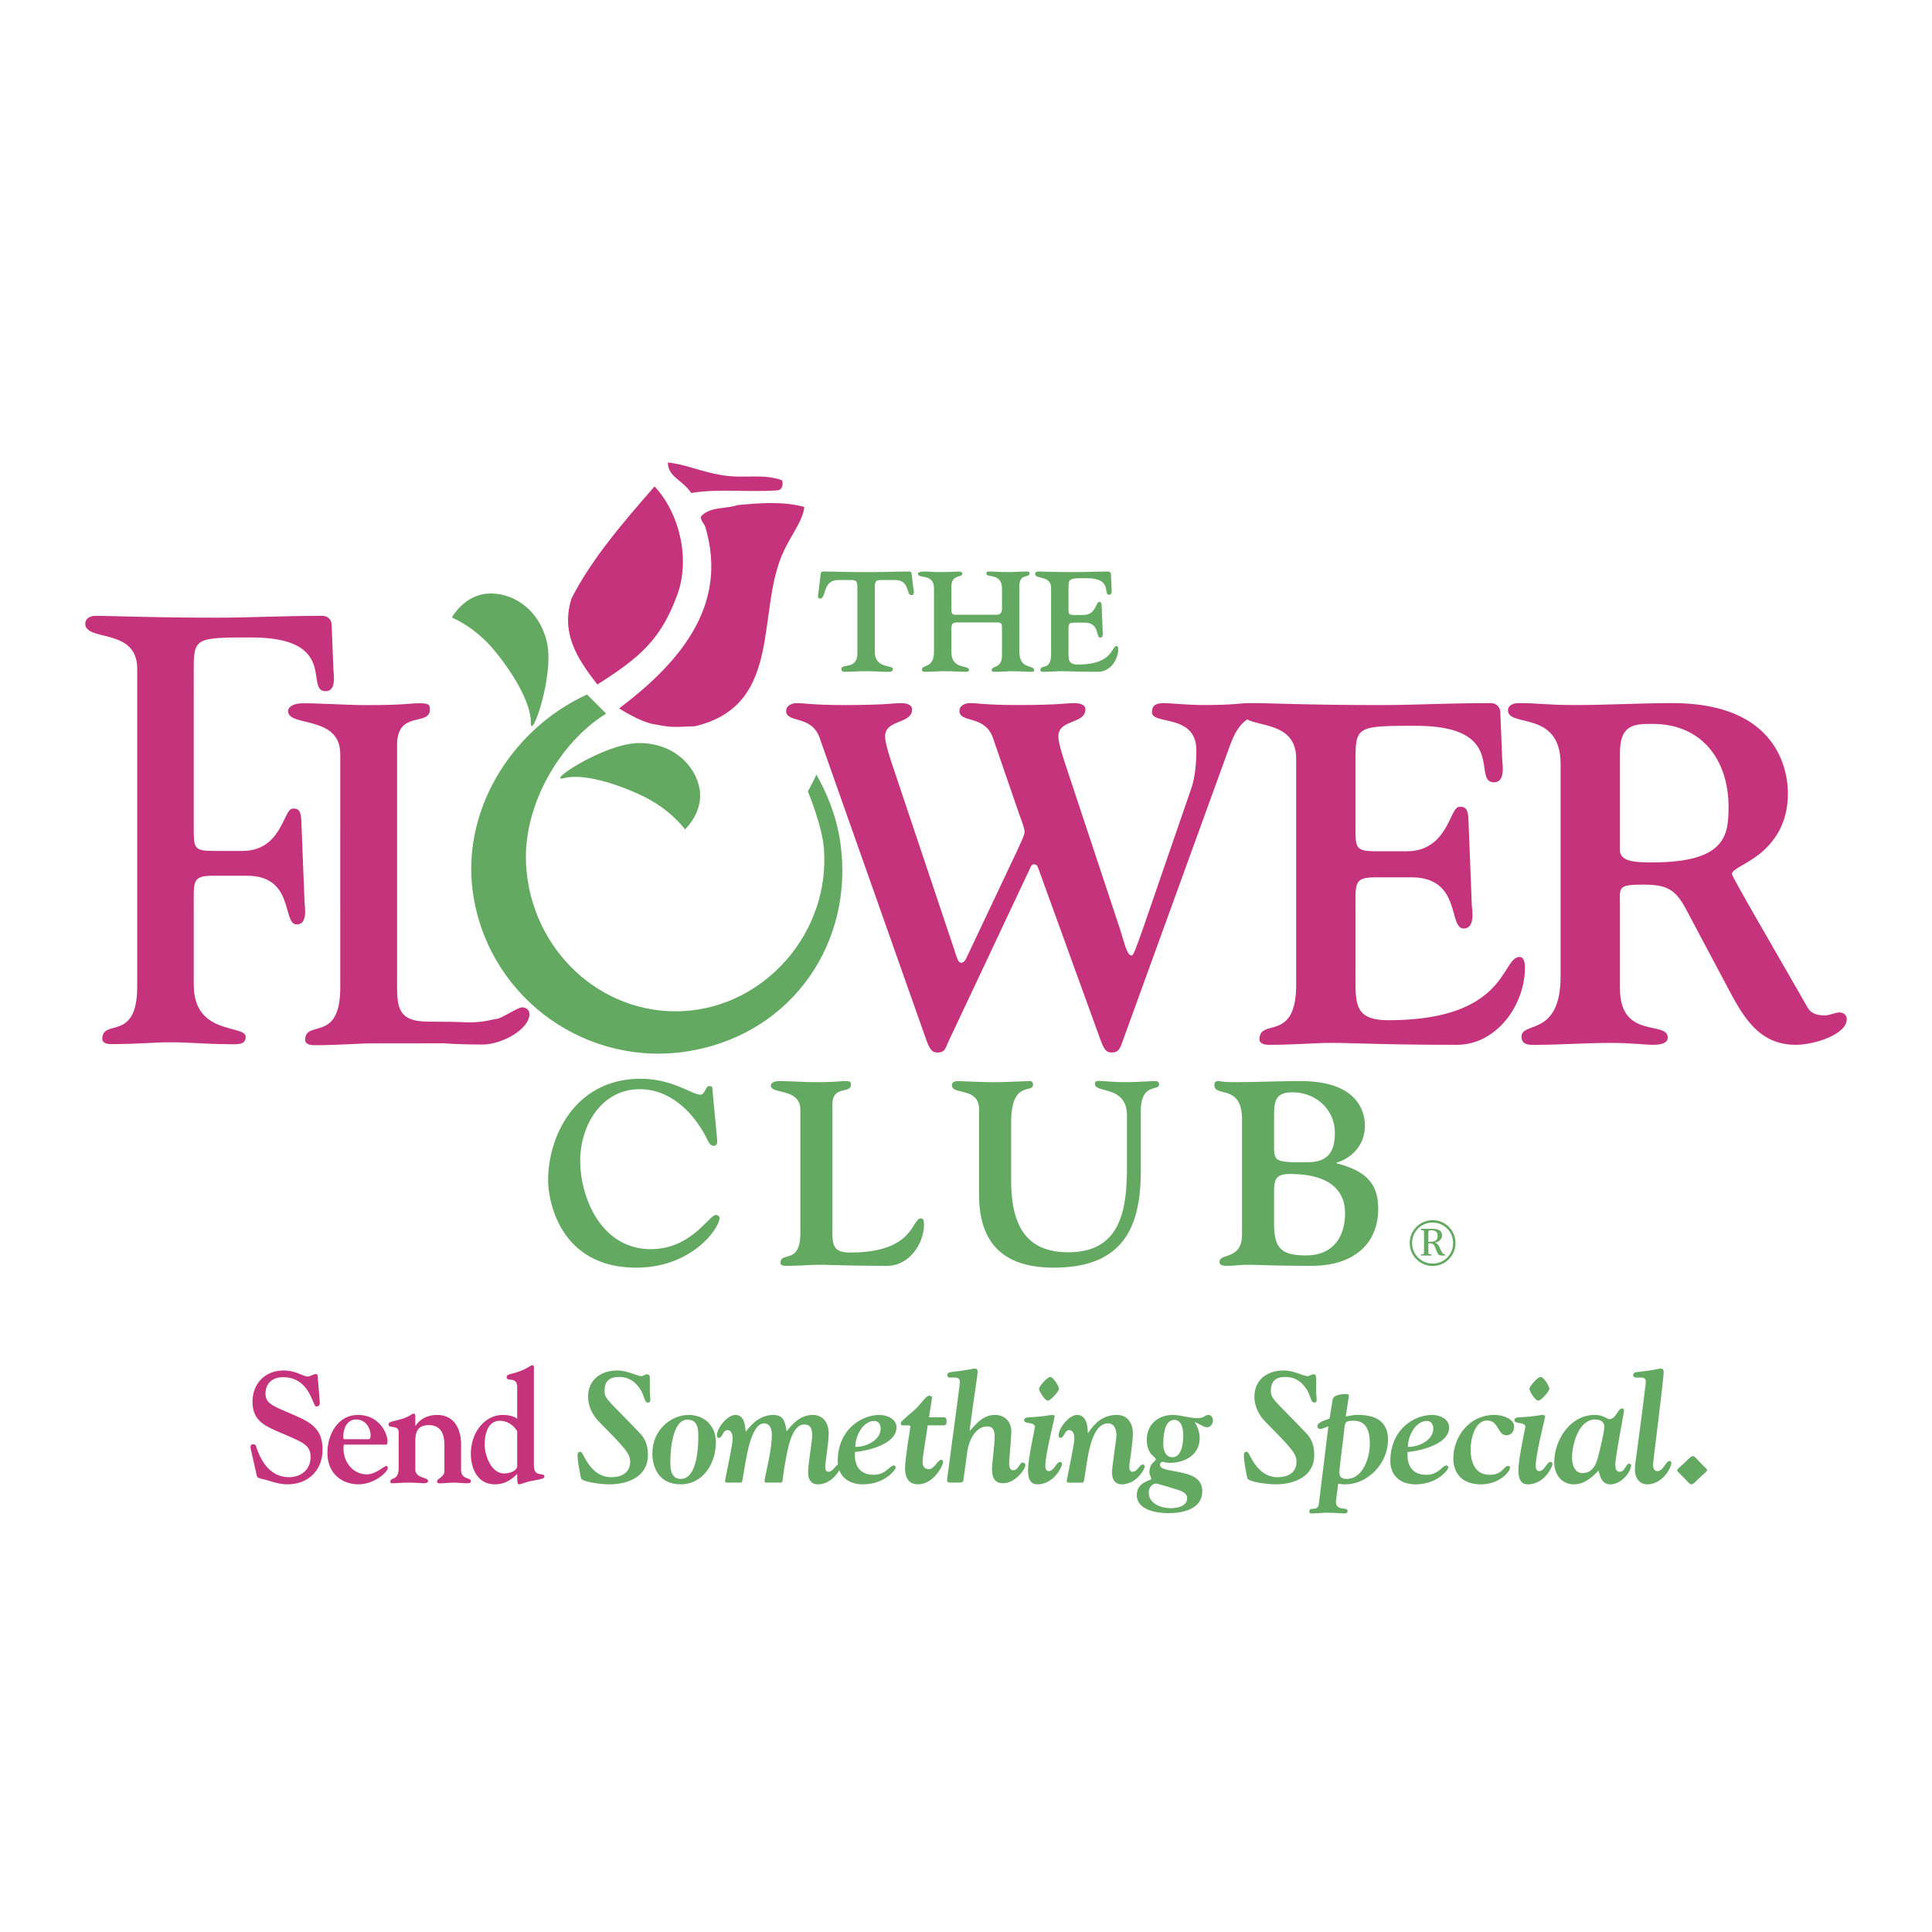 <svg xmlns="http://www.w3.org/2000/svg" width="2500" height="2500" viewBox="0 0 192.756 192.756"><g fill-rule="evenodd" clip-rule="evenodd"><path fill="#fff" d="M0 0h192.756v192.756H0V0z"/><path d="M88.883 75.882c-.386-1.204-.578-1.974-.578-2.408 0-1.733 2.694-1.203 2.694-2.697 0-.53-.674-.626-1.107-.626-.769 0-1.491.192-5.729.192-2.984 0-3.948-.192-4.717-.192-.339 0-1.012.192-1.012.771 0 1.253 2.505.386 3.323 2.648l10.593 29.998c.384 1.059.578 1.443 1.203 1.443.578 0 .77-.288 1.012-.962l8.233-17.479c.047-.144.145-.339.385-.339.193 0 .289.099.385.339l6.162 16.997c.387 1.059.578 1.443 1.205 1.443.578 0 .771-.288 1.012-.962l10.834-29.854c1.203-3.227 2.697-2.311 2.697-3.467 0-.53-.482-.578-.867-.578-.963 0-1.35.192-4.525.192-1.541 0-3.418-.192-3.949-.192-.963 0-1.205.338-1.205.917 0 1.299 4.43.095 4.43 3.802 0 1.012-.096 2.601-.48 3.708l-4.91 14.252c-.578 1.589-.867 2.503-1.061 2.503-.48 0-.721-1.252-1.154-2.599l-5.588-16.853c-.385-1.204-.576-1.974-.576-2.408 0-1.733 2.697-1.203 2.697-2.697 0-.53-.674-.626-1.107-.626-.77 0-1.494.192-5.73.192-2.986 0-3.949-.192-4.72-.192-.336 0-1.009.192-1.009.771 0 1.253 2.502.386 3.323 2.648l2.406 6.981c.24.772.77 1.976.77 2.458 0 .336-.434 1.155-.77 1.925L96.397 95.62c-.095.192-.242.434-.529.434-.29 0-.434-.625-.674-1.349l-6.311-18.823z" fill="#c6337d"/><path d="M135.24 75.786c0-3.323.193-3.371 6.018-3.371 9.295 0 5.539 5.633 7.801 5.633 1.107 0 .867-1.589.82-2.214l-.193-4.766a.924.924 0 0 0-.961-.917c-4.24 0-7.562.192-10.98.192-7.367 0-10.834-.192-12.807-.192-.676 0-1.061.386-1.061.818 0 1.927 5.441.386 5.441 4.72v22.534c0 5.873-3.66 3.273-3.66 5.488 0 .29.289.529.916.529 2.646 0 4.67-.191 6.162-.191 2.408 0 5.297.191 12.617.191 3.947 0 6.789-3.947 6.789-7.702 0-.916-.338-1.06-.531-1.06-1.83 0-1.154 6.307-13.096 6.307-3.469 0-3.275-1.732-3.275-4.72v-6.162c0-2.792-.193-3.371 2.021-3.371h3.564c5.006 0 3.658 5.104 5.199 5.104 1.156 0 .867-1.734.818-2.359l-.336-8.573c-.047-1.3-.578-1.204-.916-1.204-.963 0-1.107 4.43-5.246 4.43h-3.035c-2.07 0-2.07-.336-2.07-2.407v-6.737h.001z" fill="#c6337d"/><path d="M161.623 75.112c0-2.889 1.492-2.889 3.273-2.889 4.863 0 7.561 3.563 7.561 8.28 0 2.841-.289 5.538-7.609 5.538-1.441 0-3.225 0-3.225-1.204v-9.725zm-5.922 22.292c0 6.067-3.9 4.479-3.9 6.02 0 .962 1.012.817 1.541.817 2.406 0 4.814-.191 7.414-.191 2.023 0 3.322.191 4.141.191 1.107 0 1.494-.287 1.494-.722 0-1.733-4.768.24-4.768-4.911V90.28c0-1.686-.289-2.023 2.264-2.023 2.406 0 3.271.434 4.381 2.55l4.043 7.609c1.494 2.793 3.035 5.825 6.84 5.825 1.926 0 5.102-1.06 5.102-2.551 0-.386-.287-.676-.723-.676-.48 0-.961.29-1.441.29-.387 0-1.303 0-1.734-.77-3.467-6.066-7.561-13.049-7.561-13.339 0-.481 1.396-.916 2.793-2.021 1.398-1.158 2.793-2.939 2.793-6.02 0-2.216-.965-9.005-11.508-9.005-3.227 0-6.502.192-9.727.192-3.033 0-3.418-.192-5.633-.192-.578 0-1.061.24-1.061.722 0 1.734 5.25-.048 5.25 5.346v21.187z" fill="#c6337d"/><path d="M85.542 65.174c0 1.681-1.598 1.002-1.598 1.553 0 .312.24.299.494.299.565 0 1.032-.059 1.978-.059.947 0 1.414.059 1.979.059.409 0 .692.041.692-.299 0-.394-1.809.016-1.809-1.722v-6.387c0-.677.14-.749.719-.749H89.2c1.625-.056 1.172 1.512 1.738 1.512.366 0 .212-.55.183-.719l-.154-1.301c-.015-.141-.015-.338-.227-.338-1.314 0-2.261.056-4.324.056-2.061 0-3.008-.056-4.322-.056-.212 0-.212.197-.228.338l-.225 1.866c-.027.184-.113.494.183.494.637 0 .212-1.852 1.809-1.852h1.187c.58 0 .722.071.722.749v6.556zM101.703 58.505c0-1.385 1.018-.776 1.018-1.314 0-.127-.057-.169-.297-.169-.607 0-1.131.056-1.865.056-.875 0-1.242-.056-1.822-.056-.199 0-.326-.029-.326.225 0 .411 1.557-.098 1.557 1.456v1.992c0 .311-.086.636-.496.636h-4.195c-.298 0-.354-.184-.354-.565V58.52c0-1.258 1.088-.847 1.088-1.285 0-.142-.127-.212-.326-.212-.409 0-.974.056-1.822.056-.734 0-1.158-.056-1.581-.056-.27 0-.692.014-.692.225 0 .538 1.595-.083 1.595 1.456v6.301c0 1.751-1.201 1.243-1.201 1.809 0 .183.141.212.311.212.707 0 1.301-.059 1.894-.059 1.017 0 1.483.059 2.062.059.453 0 .424-.114.424-.198 0-.509-1.752 0-1.752-1.752v-2.219c0-.621.044-.761.692-.761h3.773c.621 0 .58.154.58.749v2.543c0 1.37-1.033.988-1.033 1.483 0 .098.086.156.283.156.721 0 1.271-.059 1.779-.059.58 0 1.412.059 1.881.059.182 0 .295.013.295-.171 0-.551-1.469-.027-1.469-1.823v-6.528h-.001zM106.604 58.674c0-.975.057-.989 1.768-.989 2.725 0 1.623 1.654 2.287 1.654.324 0 .254-.468.242-.651l-.059-1.398c0-.126-.1-.268-.281-.268-1.244 0-2.219.056-3.221.056-2.164 0-3.18-.056-3.758-.056-.199 0-.312.112-.312.239 0 .565 1.598.112 1.598 1.385v6.612c0 1.723-1.076.959-1.076 1.61 0 .085.086.156.27.156.777 0 1.371-.059 1.809-.059.707 0 1.555.059 3.703.059 1.156 0 1.992-1.16 1.992-2.261 0-.27-.102-.312-.156-.312-.537 0-.338 1.85-3.844 1.85-1.018 0-.961-.508-.961-1.384v-1.808c0-.82-.057-.989.596-.989h1.043c1.471 0 1.074 1.497 1.527 1.497.338 0 .254-.508.24-.692l-.1-2.514c-.014-.381-.17-.354-.268-.354-.283 0-.326 1.3-1.541 1.3h-.889c-.609 0-.609-.098-.609-.705v-1.978z" fill="#64a961"/><path d="M19.327 66.807c0-3.164.184-3.21 5.732-3.21 8.852 0 5.274 5.365 7.429 5.365 1.055 0 .826-1.512.78-2.109l-.183-4.541c0-.411-.321-.87-.917-.87-4.037 0-7.201.183-10.457.183-7.014 0-10.316-.183-12.197-.183-.642 0-1.009.367-1.009.778 0 1.835 5.184.367 5.184 4.495v31.724c0 5.595-3.485 3.118-3.485 5.228 0 .274.275.505.872.505 2.521 0 4.447-.184 5.869-.184 2.018 0 3.714.184 5.457.184 1.147 0 2.109.184 2.109-.734 0-1.239-5.181-.092-5.181-5.182v-7.673c0-2.659-.184-3.21 1.925-3.21h3.394c4.77 0 3.485 4.86 4.953 4.86 1.102 0 .827-1.649.781-2.246l-.322-8.162c-.045-1.239-.55-1.147-.871-1.147-.917 0-1.055 4.22-4.998 4.22h-2.89c-1.972 0-1.972-.321-1.972-2.292V66.807h-.003zM78.037 47.924c.101.38.062.897-.442.997-3.062.215-5.738-.196-8.635.263-.901-1.354-2.296-1.558-2.329-3.037 1.761.167 3.27.918 5.407 1.265 2.319.374 4.057-.201 5.999.512zM67.535 59.448c1.362-3.571.307-8.2-2.228-10.919-3.12 3.567-6.305 7.267-8.301 11.206-1.011 3.355.426 5.806 2.597 8.553 4.349-2.752 6.328-4.541 7.932-8.84z" fill="#c6337d"/><path d="M80.245 50.575c-.125 1.362-1.336 2.862-1.973 4.259-2.953 5.938.061 15.514-8.948 17.625-2.484.108-2.455.098-4.177-.224-1.383-.26-3.375-1.56-3.375-1.56 6.611-4.968 10.856-10.681 8.572-18.183-.169-.311-.404-.553-.431-.937.88-1.029 2.438-.75 3.654-1.158 2.33-.227 4.589-.382 6.678.178zM39.617 74.315V97.41c0 2.857-.183 4.519 3.136 4.519 1.698 0 2.972.027 3.917.073 1.626.021 2.559-.338 2.839-.338.481 0 2.11-1.16 2.592-1.16.435 0 .722.289.722.674 0 1.493-2.722 3.032-4.649 3.032-.192 0-2.441.008-3.83-.121l-7.123.007c-1.428 0-3.364.183-5.9.183-.598 0-.876-.229-.876-.507 0-2.121 3.504.37 3.504-5.253V75.237c0-3.919-5.208-2.674-5.208-4.289 0-.413.507-.781 1.474-.781 1.844 0 4.519.183 6.271.183 3.917 0 4.469-.183 5.208-.183.968 0 1.199.045 1.199.598-.001 1.753-3.276.047-3.276 3.55z" fill="#c6337d"/><path d="M47.276 89.666c-1.513-8.568 3.728-16.922 11.292-20.376l1.905 1.904c-4.578 2.837-8.297 9.094-7.989 15.022.449 8.528 7.463 15.092 15.669 14.663 8.204-.433 14.689-7.879 14.049-16.222-.178-2.299-1.598-5.694-1.598-5.694s.663-1.235.851-1.675c.997 1.782 1.995 4.02 2.388 6.804 1.402 9.863-4.734 18.949-14.905 20.743-10.171 1.793-19.868-4.996-21.662-15.169z" fill="#64a961"/><path d="M56.262 77.633c-1.901.494 4.031-3.481 7.478-3.498 3.443-.015 5.656 2.25 6.059 4.581.402 2.329-1.457 4.029-1.457 4.029s-1.382-1.939-4.094-3.265c-2.711-1.323-6.086-2.338-7.986-1.847zM52.964 72.096c-.019 1.965 2.402-4.755 1.585-8.101-.818-3.346-3.552-4.945-5.909-4.772-2.36.173-3.559 2.388-3.559 2.388s2.217.872 4.157 3.183c1.943 2.31 3.745 5.339 3.726 7.302z" fill="#64a961"/><path d="M25.065 144.771c-.046-.219-.204-.676.189-.676.251 0 .282.141.344.346.5 1.509 1.472 2.938 3.22 2.938 1.227 0 2.171-.754 2.171-2.012 0-1.335-.99-1.539-3.524-2.654-1.352-.597-2.273-1.21-2.273-2.86 0-1.806 1.251-3.12 3.09-3.12 1.291 0 1.952.607 2.424.607.204 0 .597-.249.801-.249.234 0 .188.233.219.595l.172 2.104c.031.346-.015.534-.359.534-.36 0-.597-2.922-3.301-2.922-1.039 0-1.748.598-1.748 1.648 0 1.055.865 1.259 2.974 2.184 1.683.739 2.718 1.415 2.718 3.411 0 2.057-1.443 3.448-3.504 3.448-.96 0-1.763-.374-2.671-.576-.392-.092-.376-.217-.455-.594l-.487-2.152zM34.33 143.592c-.048 0-.079-.048-.079-.303 0-.729.347-1.667 1.291-1.667.99 0 1.431.938 1.431 1.539 0 .445-.094.431-.363.431h-2.28zm4.142.54c.094 0 .188 0 .188-.34 0-.82-.845-2.625-2.945-2.625-2.03 0-3.05 1.979-3.05 3.781 0 2.149 1.539 3.143 3.095 3.143 1.619 0 2.931-1.244 2.931-1.636 0-.173-.094-.188-.156-.188-.251 0-1.016.831-1.94.831-1.369 0-2.328-1.225-2.328-2.574 0-.5.062-.392.346-.392h3.859zM39.772 142.878c0-.757-1.006-.314-1.006-.757 0-.251.236-.265.784-.407 1.32-.296 1.508-.674 1.698-.674.188 0 .188.111.188.315v.893h.031c.425-.69 1.214-1.081 2.145-1.081 1.699 0 2.39 1.396 2.39 2.926v2.552c0 .993.975.755.975 1.103 0 .189-.094.237-.361.237-.503 0-1.006-.065-1.335-.065-.392 0-.959.065-1.147.065-.301 0-.521.077-.521-.205 0-.27.726-.41.726-.993v-2.68c0-1.024-.363-1.923-1.545-1.923-1.041 0-1.356.599-1.356 1.515v2.913c0 .898 1.276.758 1.276 1.136 0 .141-.107.237-.488.237-.172 0-.74-.065-1.541-.065-.551 0-1.102.065-1.573.065-.156 0-.17-.097-.17-.174 0-.456.833-.031.833-1.341v-3.592h-.003zM51.6 145.938c0 .314.047.504-.203.725-.284.236-.739.347-1.099.347-1.319 0-1.945-1.874-1.945-2.883 0-.976.282-2.377 1.521-2.377.739 0 1.35.426 1.726 1.038v3.15zm0-4.376c-.298-.298-1.021-.396-1.427-.396-1.631 0-2.778 1.371-3.093 2.881-.361 1.654.159 4.045 2.309 4.045.926 0 1.616-.424 2.211-1.037 0 .801 0 1.037.204 1.037.079 0 .314-.079.645-.19.801-.265 1.871-.265 1.871-.579 0-.503-1.054.173-1.054-1.133v-9.555c0-.251.031-.424-.142-.424-.11 0-.187.062-.267.11-1.477.893-2.309.643-2.309 1.066 0 .549 1.052-.143 1.052 1.02v3.155z" fill="#c6337d"/><path d="M64.833 138.759c0 .518.046.438.046.925 0 .142-.062.25-.219.25-.424 0-.315-.706-.88-1.474-.503-.689-1.131-1.082-2.013-1.082-.962 0-1.452.409-1.452 1.396 0 .83.442.972 3.561 4.249.564.594.768 1.315.768 2.146 0 2.165-1.995 2.923-3.854 2.923-.975 0-2.746-.27-2.825-.615-.188-.912-.346-1.788-.346-2.26 0-.33.141-.375.314-.375.284 0 .88 2.539 3.06 2.539 1.01 0 1.878-.438 1.878-1.553 0-.815-.567-1.41-3.15-4.027-.625-.645-1.049-1.537-1.049-2.447 0-1.708 1.285-2.619 2.906-2.619 1.103 0 1.952.565 2.423.565.125 0 .407-.188.534-.188.267 0 .298.174.298.393v1.254zM66.878 145.934c0-1.07.159-4.292 1.704-4.292.995 0 1.089.832 1.089 1.619 0 .566.016 4.291-1.753 4.291-.992 0-1.04-1.053-1.04-1.618zm1.831-4.764c-1.769 0-3.624 1.493-3.624 3.853 0 1.21.549 3.068 2.818 3.068 2.284 0 3.521-2.142 3.521-4.187.001-1.601-1.08-2.734-2.715-2.734zM76.428 147.919c-.141 0-.141-.11-.141-.206 0-.108.031-.235.488-2.44.108-.584.235-1.513.235-2.08 0-.487-.127-1.182-.772-1.182-1.397 0-1.837 3.844-2.104 5.309-.031.158-.048.6-.221.6h-1.429c-.141 0-.141-.11-.141-.206 0-.11.755-3.61.755-4.148 0-.724-.284-.882-.52-.882-.471 0-.486.771-.863.771-.111 0-.19-.094-.19-.248 0-.725 1.039-2.039 1.84-2.039.863 0 .974.922 1.037 1.678.645-.911 1.588-1.678 2.749-1.678 1.063 0 1.189.734 1.331 1.627.688-.863 1.441-1.627 2.616-1.627 1.08 0 1.583.874 1.583 1.832 0 .911-.361 2.984-.346 3.367 0 .267.094.471.298.471.535 0 .722-.724 1.037-.724.156 0 .205.097.205.204 0 .299-.864 1.775-2.278 1.775-1.051 0-.972-1.162-.972-1.256 0-.645.423-3.285.411-3.618 0-.549-.109-1.101-.783-1.101-1.333 0-1.708 2.735-1.896 3.722-.299 1.527-.205 2.079-.438 2.079h-1.491z" fill="#64a961"/><path d="M85.333 144.349c0-1.037.724-2.578 1.903-2.578.425 0 .629.377.629.756 0 1.177-1.495 1.869-2.532 1.822zm-.032.519c1.321-.128 4.143-.786 4.143-2.453 0-.865-.97-1.245-1.689-1.245-1.887 0-4.176 1.529-4.176 4.597 0 1.482 1.049 2.326 2.493 2.326 2.294 0 3.293-1.521 3.293-1.663 0-.175-.125-.22-.188-.22-.422 0-.766.93-2.005.93-1.43 0-1.965-.961-1.871-2.272zM92.563 142.207c-.172 1.21-.519 3.098-.519 3.647 0 .395.173.724.614.724.581 0 .88-.928 1.226-.928.156 0 .204.079.204.222 0 .36-.942 2.219-2.515 2.219-.567 0-1.276-.27-1.276-1.621 0-1.007.535-3.996.535-4.187 0-.076-.093-.076-.771-.076-.125 0-.219-.097-.188-.253 0-.188 1.258-1.13 1.621-1.522.488-.52.914-1.179 1.212-1.179.125 0 .282.046.282.188 0 .11-.046.267-.299 1.965h1.432c.314 0 .314.126.314.406 0 .236 0 .396-.314.396h-1.558v-.001zM96.74 142.707l.031.031c.676-.755 1.366-1.571 2.483-1.571 1.021 0 1.648.677 1.648 1.682 0 .44-.221 2.875-.219 3.147 0 .534.191.69.41.69.502 0 .66-.77.896-.77.188 0 .312.079.311.268 0 .408-1.02 1.798-2.215 1.798-.975 0-1.115-.742-1.115-1.469 0-.313.266-2.45.266-3.146 0-.565-.094-1.053-.754-1.053-.879 0-1.759.896-1.995 2.659l-.346 2.551c-.046.425-.157.394-.785.394-.645 0-.866.047-.866-.237 0-.142.031-.251 1.085-8.214.142-1.182.189-1.433.189-1.59 0-.529-.439-.436-.817-.436-.205 0-.44.017-.44-.269 0-.126.142-.253.267-.267 1.996-.222 2.247-.363 2.467-.363.219 0 .299.127.299.332 0 .251-.283 2.047-.426 3.059l-.374 2.774zM103.256 142.365c0-.534-1.084-.252-1.084-.676 0-.173.156-.267.471-.284 1.539-.077 2.121-.235 2.357-.238.076 0 .219.047.219.143 0 .267-.928 3.715-.928 4.975 0 .188.064.488.348.488.518 0 .77-.914 1.113-.914.127 0 .205.08.205.19 0 .346-.848 2.044-2.451 2.044-.785 0-.941-.693-.941-1.399-.001-1.12.691-4.252.691-4.329zm2.4-3.806c0 .235-.816 1.179-1.111 1.179-.314 0-.879-.943-.879-1.179s.814-1.179 1.111-1.179c.317 0 .879.943.879 1.179zM106.576 147.919c-.143 0-.143-.11-.143-.206 0-.11.756-3.61.756-4.148 0-.724-.283-.882-.52-.882-.471 0-.486.771-.863.771-.109 0-.189-.094-.189-.244 0-.727 1.039-2.043 1.838-2.043.936 0 1.074 1.081 1.074 1.791h.033c.676-.979 1.459-1.791 2.873-1.791 1.09 0 1.594.874 1.594 1.838 0 .457-.094 1.197-.172 1.893-.096.677-.191 1.276-.191 1.466 0 .27.096.474.301.474.535 0 .723-.727 1.037-.727.156 0 .203.095.203.205 0 .301-.861 1.777-2.281 1.777-1.055 0-.975-1.162-.975-1.256 0-.27.107-1.089.217-1.879.111-.804.223-1.577.223-1.733 0-.253-.033-1.214-.836-1.214-1.805 0-2.07 3.844-2.336 5.31-.031.157-.047.599-.217.599h-1.426v-.001z" fill="#64a961"/><path d="M118.053 143.219c0 .691-.125 2.169-1.08 2.169-.584 0-.914-.52-.914-1.337 0-1.446.346-2.389 1.098-2.389.771 0 .896.96.896 1.557zm-1.051-2.049c-1.465 0-2.586.948-2.586 2.474 0 1.492.9 1.696.9 1.948.008.252-.639.3-.639 1.337 0 .204.188.502.188.628-.002.167-1.445.26-1.445 1.612 0 1.489 1.994 1.8 3.131 1.8 1.467 0 3.402-.388 3.402-2.209 0-1.35-1.275-1.679-2.361-1.9-.936-.188-1.859-.25-1.859-.721 0-.236.188-.299.236-.299.076 0 .297.11.736.11 1.475 0 2.988-.784 2.988-2.459 0-.537-.189-1.168-.504-1.591.393.062.834.5 1.258.5.346 0 .566-.375.566-.672 0-.4-.234-.559-.488-.559-.33 0-.314.319-1.084.319-.822.001-1.609-.318-2.439-.318zm-.215 9.303c-.9 0-2.176-.44-2.176-1.54 0-.803.646-.928.709-.928.125 0 1.859.52 2.223.645.566.188.898.408.898.817 0 .833-.992 1.006-1.654 1.006zM131.312 138.759c0 .518.047.438.047.925 0 .142-.062.25-.219.25-.426 0-.316-.706-.881-1.474-.502-.689-1.131-1.082-2.012-1.082-.963 0-1.453.409-1.453 1.396 0 .83.443.972 3.559 4.249.566.594.77 1.315.77 2.146 0 2.165-1.994 2.923-3.854 2.923-.975 0-2.748-.27-2.824-.615-.191-.912-.346-1.788-.346-2.26 0-.33.141-.375.314-.375.281 0 .877 2.539 3.059 2.539 1.01 0 1.879-.438 1.879-1.553 0-.815-.57-1.41-3.15-4.027-.627-.645-1.049-1.537-1.049-2.447 0-1.708 1.285-2.619 2.904-2.619 1.104 0 1.953.565 2.424.565.127 0 .408-.188.533-.188.268 0 .299.174.299.393v1.254z" fill="#64a961"/><path d="M136.666 144.053c0 1.354-.676 3.497-2.309 3.497-.629 0-.725-.329-.725-.678 0-.346.314-2.758.457-4.02.109-.93.045-1.103.957-1.103 1.37.001 1.62 1.167 1.62 2.304zm-5.09 6.025c-.096.757-.943.206-.943.709 0 .157.078.205.283.205.471 0 .941-.065 1.414-.065.896 0 1.461.065 1.805.065.191 0 .314-.079.314-.22 0-.504-1.16.046-1.16-.946 0-.188.139-1.072.219-1.812.125.047.457.078.691.078 2.311 0 4.281-2.134 4.281-4.42 0-1.938-1.324-2.506-3.008-2.506-.408 0-.818.08-1.211.159l.219-1.399c.064-.408.096-.597.096-.676 0-.141-.078-.156-.406-.156-.568 0-1.148.173-1.213.533l-.268 1.668c-.031.249 0 .219-.25.312-.234.078-1.006.331-1.006.678 0 .204.158.283.314.283.127 0 .535-.156.787-.267l-.958 7.777zM140.467 144.349c0-1.037.725-2.578 1.904-2.578.424 0 .629.377.629.756 0 1.177-1.496 1.869-2.533 1.822zm-.031.519c1.32-.128 4.143-.786 4.143-2.453 0-.865-.969-1.245-1.689-1.245-1.887 0-4.176 1.529-4.176 4.597 0 1.482 1.049 2.326 2.494 2.326 2.293 0 3.293-1.521 3.293-1.663 0-.175-.125-.22-.188-.22-.422 0-.766.93-2.004.93-1.432 0-1.965-.961-1.873-2.272zM151.064 142.313c0 .662-.441.884-.756.884-.926 0-.738-1.469-1.949-1.469-1.24 0-1.633 1.909-1.633 2.855 0 1.072.299 2.556 1.9 2.556 1.307 0 1.4-.882 1.84-.882.094 0 .188.062.188.155 0 .459-1.115 1.68-2.873 1.68-2.295 0-2.783-1.537-2.783-2.562 0-2.209 1.619-4.364 4.086-4.364.85.001 1.98.407 1.98 1.147zM152.184 142.365c0-.534-1.084-.252-1.084-.676 0-.173.156-.267.471-.284 1.539-.077 2.121-.235 2.357-.238.078 0 .221.047.221.143 0 .267-.928 3.715-.928 4.975 0 .188.062.488.346.488.518 0 .77-.914 1.115-.914.125 0 .205.08.205.19 0 .346-.85 2.044-2.451 2.044-.785 0-.943-.693-.943-1.399-.001-1.12.691-4.252.691-4.329zm2.4-3.806c0 .235-.812 1.179-1.111 1.179-.312 0-.879-.943-.879-1.179s.816-1.179 1.113-1.179c.314 0 .877.943.877 1.179zM159.152 141.622c.457 0 .91.205.91.725 0 .521-.439 2.285-.578 2.853-.221.868-.551 1.767-1.619 1.767-.803 0-1.021-.913-1.021-1.545 0-1.295.658-3.8 2.308-3.8zm-4.084 4.289c0 1.166.723 2.182 1.947 2.182 1.037 0 1.775-.657 2.482-1.379.094.408.254 1.379 1.164 1.379 1.131 0 2.074-1.269 2.074-1.914 0-.082-.064-.145-.189-.145-.346 0-.424.803-.928.803-.283 0-.455-.143-.455-.74 0-.726.863-5.164.863-5.338 0-.11-.016-.235-.203-.235-.393 0-.613 1.067-1.258 1.067-.174 0-.645-.424-1.445-.424-2.481 0-4.052 2.52-4.052 4.744zM163.115 146.646c0-.61.096-.801.898-7.164.143-1.193.189-1.442.189-1.6 0-.534-.439-.44-.818-.44-.205 0-.441.017-.441-.269 0-.126.141-.253.268-.267 2.002-.222 2.252-.363 2.473-.363s.299.127.299.332c0 .787-1.053 8.876-1.053 9.223 0 .344.062.674.441.674.596 0 .799-1.003 1.209-1.003.062 0 .172.062.172.171 0 .534-.912 2.152-2.406 2.152-.821.001-1.231-.706-1.231-1.446zM167.566 146.991c-.111-.11-.236-.205-.236-.298 0-.142.33-.33 1.193-1.195.127-.125.268-.22.377-.22.191 0 .252.174 1.18 1.1.109.11.234.205.234.298 0 .143-.328.332-1.191 1.196-.129.124-.268.219-.379.219-.187 0-.252-.172-1.178-1.1zM71.06 108.514c0-.13-.182-.156-.313-.156-.363 0-.39.858-.885.858-.78 0-2.785-1.587-5.934-1.587-6.56 0-9.243 5.752-9.243 10.126 0 2.055 1.173 8.719 8.799 8.719 5.545 0 8.305-3.93 8.305-4.971 0-.156-.236-.288-.365-.288-.678 0-2.447 3.411-6.483 3.411-4.97 0-7.054-5.154-7.054-8.823 0-3.489 2.109-7.133 5.937-7.133 3.018 0 5.311 2.265 6.612 4.764.182.338.362.884.78.884.442 0 .338-.599.313-.858l-.469-4.946zM83.051 110.204c0-1.977 1.848-1.013 1.848-2.004 0-.311-.129-.338-.676-.338-.417 0-.73.104-2.941.104-.99 0-2.498-.104-3.541-.104-.547 0-.832.209-.832.442 0 .911 2.941.209 2.941 2.422v12.312c0 3.178-1.978 1.771-1.978 2.969 0 .156.157.285.495.285 1.431 0 2.523-.104 3.33-.104 1.302 0 2.864.104 6.821.104 2.134 0 3.671-2.134 3.671-4.165 0-.494-.183-.571-.288-.571-.989 0-.623 3.41-7.079 3.41-1.875 0-1.77-.938-1.77-2.552v-12.21h-.001zM113.816 110.907c0-2.94 1.822-2.005 1.822-2.707 0-.286-.156-.338-.469-.338-1.301.052-2.109.104-2.967.104-.729 0-1.432-.053-2.188-.104-.338 0-.779-.129-.779.285 0 .939 3.201.132 3.201 3.126v5.153c0 4.398-.678 8.512-5.857 8.512-4.66 0-5.699-3.306-5.699-7.288v-5.649c0-4.268 2.186-2.889 2.186-3.773 0-.156-.053-.365-.285-.365-.496 0-2.344.104-3.672.104-1.301 0-3.254-.104-3.592-.104-.208 0-.546.079-.546.417 0 .989 2.707.157 2.707 2.395v8.487c0 5.049 2.604 7.312 7.473 7.312 7.182 0 8.666-4.398 8.666-9.682v-5.885h-.001zM127.115 111.454c0-1.482.051-2.472 1.822-2.472 2.316 0 4.242 1.667 4.242 4.061 0 1.925-.754 2.914-2.732 2.914h-1.562c-1.51-.103-1.77-.206-1.77-1.483v-3.02zm-3.201 11.741c0 2.523-2.24 1.822-2.24 2.68 0 .365.262.417.861.417.547 0 1.223-.104 1.848-.104 1.301 0 2.602.104 6.48.104 4.242 0 6.639-2.238 6.639-5.676 0-2.342-.99-3.747-4.164-4.555v-.052c1.848-.6 2.836-2.03 2.836-3.67 0-.625-.025-4.478-6.404-4.478-2.186 0-4.398.104-6.611.104-1.197 0-1.379-.104-1.562-.104-.129 0-.441-.024-.441.39 0 1.277 2.76-.156 2.76 3.438v11.506h-.002zm3.201-4.061c0-1.354.051-2.004 1.586-2.004 4.74 0 5.494 2.342 5.494 3.903 0 2.526-1.328 4.219-3.879 4.219-2.523 0-3.201-.73-3.201-3.202v-2.916zM142.932 126.306a2.275 2.275 0 0 0 2.283-2.301 2.266 2.266 0 0 0-2.283-2.266 2.278 2.278 0 0 0-2.285 2.296 2.29 2.29 0 0 0 2.285 2.271zm0-.241a2.044 2.044 0 0 1-2.045-2.036c0-1.144.891-2.051 2.045-2.051 1.152 0 2.043.907 2.043 2.051a2.024 2.024 0 0 1-2.043 2.036zm-.424-2.017h.115c.467 0 .49.24.654.637.24.579.271.579.727.579h.176v-.118c-.51 0-.447-1.065-1.027-1.166v-.013c.365-.027.719-.317.719-.708 0-.598-.588-.663-1.041-.663h-1.064v.141c.15 0 .289-.02.309.163v2.049c0 .197-.09.197-.309.197v.118h1.059v-.118c-.297-.02-.316.024-.316-.359v-.739h-.002zm0-.152v-.869c0-.278.051-.278.316-.278.379 0 .611.151.611.561 0 .537-.404.587-.826.587h-.101v-.001z" fill="#64a961"/></g></svg>